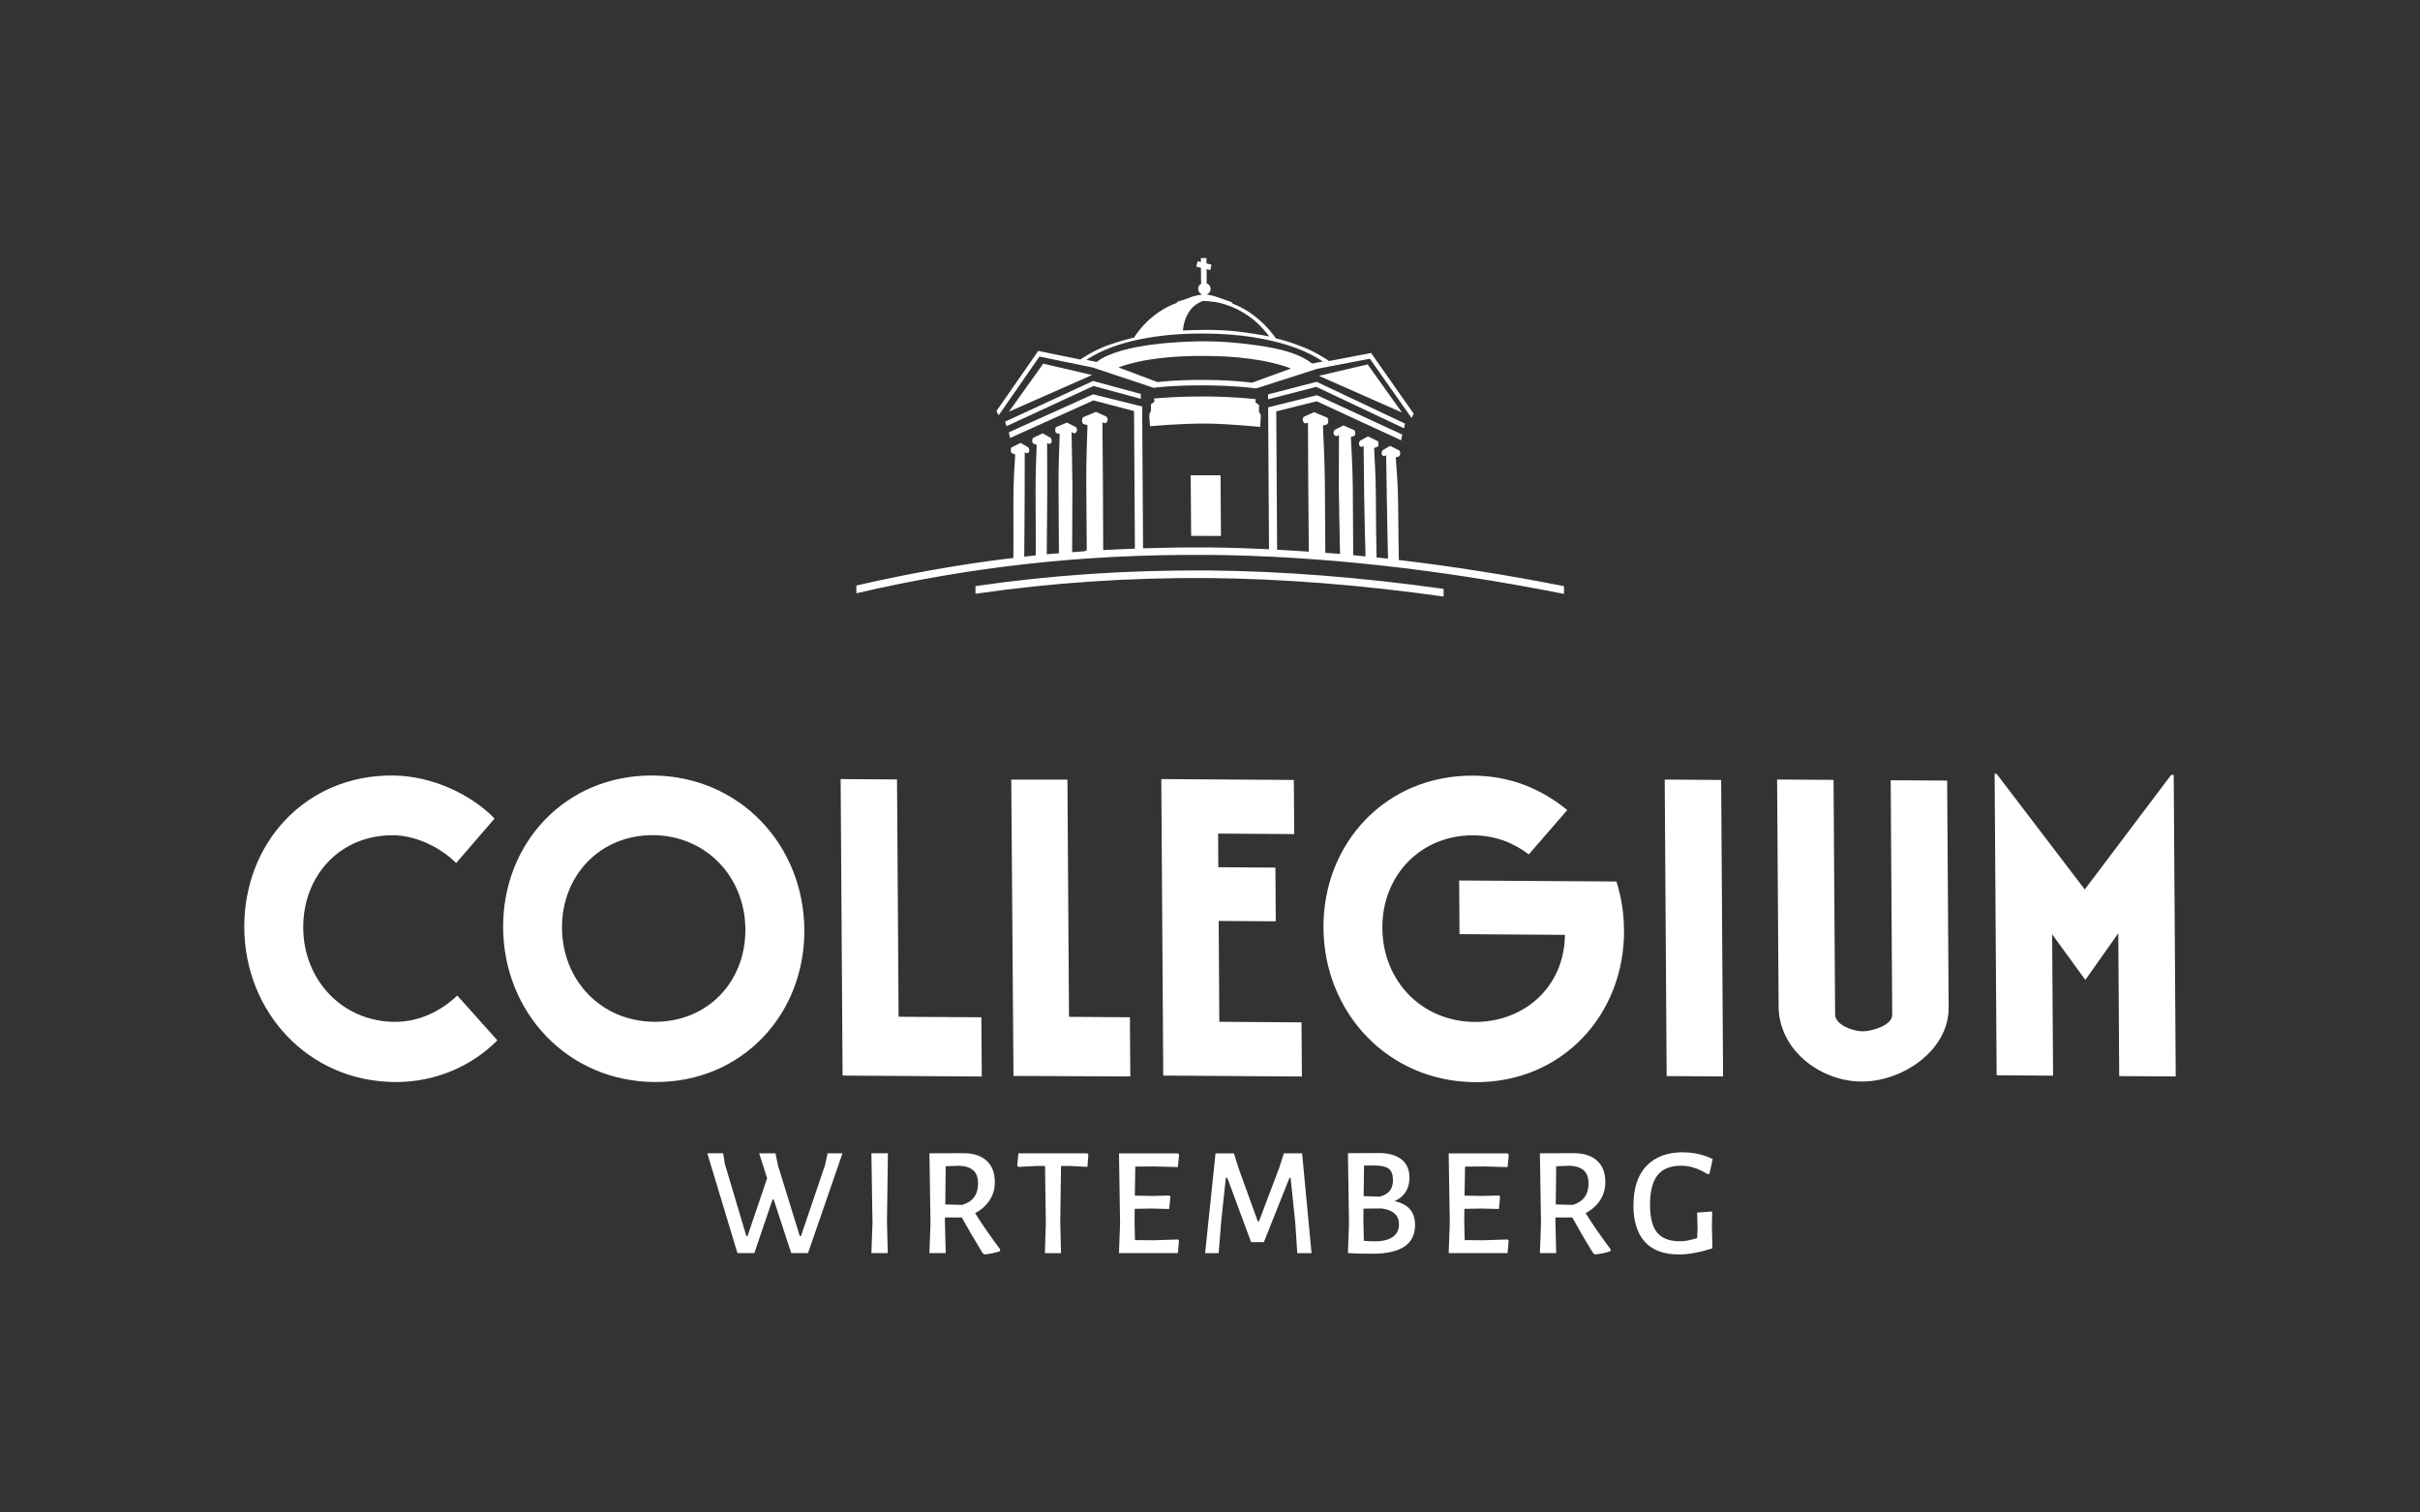<?xml version="1.0" encoding="UTF-8"?>
<svg xmlns="http://www.w3.org/2000/svg" id="Ebene_1" version="1.1" viewBox="0 0 5442.52 3401.57">
  <rect x="0" y="0" width="5442.52" height="3401.57" fill="#333333" stroke="none"/>
  <defs>
    <style>
      .st0 {
        fill: #fff;
      }
    </style>
  </defs>
  <path class="st0" d="M3498.88,2708.82l.97-85.97,29.68-1.13c14.52.48,25.16,4.03,32.42,10.48,7.1,6.45,10.65,16.29,10.65,29.36,0,25-11.77,40.97-35.32,48.23l-38.55-.97h.16ZM3463.24,2593.82l2.42,156.94-2.42,67.42h36.61l-1.77-70.65v-9.36h38.07c11.94,21.94,27.42,48.71,46.94,80.33l4.19,2.74c11.94-1.13,23.39-3.55,34.68-7.26l.32-4.19c-21.61-28.87-40.49-56.13-56.29-81.46,14.03-7.42,24.84-17.1,32.74-29.2,7.74-11.94,11.61-25.49,11.61-40.32,0-20.97-6.13-37.1-18.55-48.39-12.42-11.29-29.84-16.94-52.42-16.94l-76.13.32h0ZM3258.07,2593.82l2.42,156.94-2.42,67.42h132.43l2.42-27.58-2.1-3.06-54.2,1.77-42.58-.32-.97-41.29.32-29.03,38.07-.65,39.52.97,2.74-27.58-2.42-2.74-37.1.97-40.49-.65,1.13-65.33,42.58-.32,53.07,1.45,2.74-27.58-2.1-3.23h-133.23l.16-.16ZM3066.12,2747.53l.32-29.36,40.97-.32c25.81,3.55,38.87,15.32,38.87,35.32,0,12.58-4.68,22.1-14.03,28.71-9.36,6.45-22.58,9.84-39.84,9.84-7.74,0-16.13-.32-25.16-1.13l-.97-43.07h-.16ZM3132.9,2652.85c0,10.65-2.42,19.19-7.42,25.32-4.84,6.13-12.42,10.48-22.74,13.07l-35.97-1.13.97-68.87h23.71c15,0,25.49,2.42,31.78,7.26,6.29,4.84,9.36,12.9,9.36,24.19M3031.44,2593.82l2.42,156.94-2.42,67.42h.32c14.19.97,32.42,1.45,54.52,1.45,64.04,0,96.13-21.45,96.13-64.36,0-14.68-3.71-26.45-11.29-35.49-7.58-9.03-19.19-15.16-34.84-18.39,10.81-4.68,19.03-11.45,24.84-20.48,5.81-9.03,8.71-19.68,8.71-32.42,0-17.9-5.97-31.61-18.07-41.13-11.94-9.36-28.87-14.19-50.49-14.19l-69.84.32v.32ZM2733.68,2593.82l-23.39,224.53h30.49l5.65-71.29,10.48-98.23h3.23l53.55,144.68h28.71l57.74-144.68h2.42l10.48,101.3,4.52,68.23h32.1l-21.29-224.53h-40.97l-10.48,32.58-45.49,120.33h-2.74l-43.07-119.2-10.48-33.55h-41.29l-.16-.16ZM2742.23,2297.99l-1.45-226.79,128.39.81-.81-120.81-128.39-.81-.48-75.65,171.14,1.13-.81-121.78-298.08-1.94,4.36,666.81,311.79,2.1-.81-121.78-185.01-1.29h.16ZM2193.98,1335.36c170.33-24.68,342.44-36.45,523.25-35.32,166.78,1.45,344.86,15.48,529.38,41.62v-17.26c-184.53-25.97-362.6-40-529.38-41.45-181.78-1.13-353.08,10.48-523.41,35.16v17.42l.16-.16ZM2516.58,2593.82l2.42,156.94-2.42,67.42h132.43l2.42-27.58-2.1-3.06-54.2,1.77-42.58-.32-.97-41.29.32-29.03,38.07-.65,39.52.97,2.74-27.58-2.42-2.74-37.1.97-40.49-.65.97-65.33,42.74-.32,53.07,1.45,2.74-27.58-2.1-3.23h-133.23l.16-.16ZM2290.43,2593.82l-2.74,27.26,2.42,3.23,41.29-2.1h18.87l1.77,128.72-2.1,67.42h36.29l-1.77-70.65,1.77-125.49h18.87l40.49,2.1,2.1-27.26-2.1-3.23h-155.17ZM2400.6,1753.29h-126.3l5,666.49,262.76,1.13-.97-133.07-136.94-.97-3.55-533.58ZM2125.91,2708.82l.97-85.97,29.68-1.13c14.52.48,25.16,4.03,32.42,10.48,7.1,6.45,10.65,16.29,10.65,29.36,0,25-11.77,40.97-35.32,48.23l-38.55-.97h.16ZM2090.26,2593.82l2.42,156.94-2.42,67.42h36.61l-1.77-70.65v-9.36h38.07c11.94,21.94,27.58,48.71,46.94,80.33l4.19,2.74c11.94-1.13,23.39-3.55,34.68-7.26l.32-4.19c-21.61-28.87-40.49-56.13-56.29-81.46,14.03-7.42,24.84-17.1,32.74-29.2,7.74-11.94,11.61-25.49,11.61-40.32,0-20.97-6.13-37.1-18.55-48.39-12.42-11.29-29.84-16.94-52.42-16.94l-76.13.32h0ZM1959.77,2593.82l2.42,156.94-2.42,67.42h36.78l-1.77-70.65,2.1-153.88h-37.1v.16ZM1028.43,2238.96h0c-35.97,34.36-85,59.52-141.46,59.2-115.49-.81-204.2-92.42-205.01-211.14-.81-117.43,82.75-209.37,202.27-208.56,53.39.32,109.36,29.68,141.62,62.58l86.46-100.17c-51.45-53.07-139.04-96.13-229.04-96.78-196.14-1.29-335.02,152.1-333.89,342.44,1.29,190.33,144.68,345.66,338.4,346.95,93.07.65,174.2-36.78,230.82-93.71l-90.33-100.97.16.16ZM1676.37,2089.6c.81,118.72-85.33,209.2-204.85,208.4-119.36-.81-206.78-92.59-207.59-211.14-.81-117.43,85.33-209.2,204.85-208.56,119.36.81,206.78,93.88,207.59,211.3M1808.96,2091.05c-1.29-190.33-144.85-345.66-340.99-346.95-196.14-1.29-337.76,152.1-336.47,342.44,1.29,190.33,144.85,345.66,340.99,346.95,196.14,1.29,337.76-152.1,336.47-342.44M1894.77,2593.82h-33.55l-5.65,26.29-54.2,159.69h-2.74l-48.87-158.4-5.65-27.58h-36.78l17.9,55.97-44.03,130.01h-2.74l-48.23-161.94-3.87-24.19h-35.65l67.75,224.53h38.07l40.97-120.65h2.42l39.52,120.65h37.74l77.58-224.53v.16ZM2017.52,1752.97l-126.94-.81,4.36,666.81,313.08,2.1-.97-133.23-186.14-1.13-3.55-533.58.16-.16ZM2974.82,813.08l-23.71,4.52c-24.84-19.36-59.52-30.16-103.39-37.74,0,0-70-12.42-137.27-12.26h-1.77c-36.78,0-186.46,3.06-242.43,46.45l-22.58-4.68c2.26-1.61,6.45-4.52,12.9-8.23,70.81-40.65,172.59-51.78,251.63-50.97h1.77c35.32,0,75.33,2.74,115.01,9.36h-.48c49.03,8.06,97.75,22.1,137.1,45,6.45,3.87,10.81,6.77,13.07,8.39M2854.17,756.62c-20-4.19-41.62-7.26-68.87-10.81-49.36-6.29-111.3-3.23-125.01-2.58,5.16-49.36,34.2-63.07,46.13-66.62h.97s21.45,1.45,33.55,4.03c12.1,2.58,29.36,9.52,29.36,9.52,0,0,17.74,6.13,42.1,23.71,21.78,15.81,38.71,38.23,41.94,42.74M2515.45,826.3c57.58-21.29,132.1-26.13,191.14-25.81h5.65c59.04.32,133.39,6.29,191.14,28.23l-87.42,31.94c-2.42-.32-10.65-1.45-24.03-2.58-18.07-1.61-45.65-3.39-80.97-3.71h-2.74c-61.62-.32-99.36,4.19-105.01,5l-87.91-33.07h.16ZM3174.51,939.86l4.84-9.52-95.81-136.46-94.52,18.07c-7.9-5.48-32.74-22.26-65.49-34.03-19.03-7.42-36.13-12.74-54.2-16.94-4.84-7.1-17.9-25.16-39.2-43.23-15.16-12.9-34.2-25.65-57.42-34.68l-3.71-4.03c-16.94-5-32.58-12.74-50-15.81l-5.48-.97c5.32-1.77,9.19-6.77,9.19-12.58s-3.87-10.48-9.03-12.42v-31.94l8.23,2.1,2.74-12.26-11.29-2.74v-12.1h-12.58v9.03l-7.42-1.77-2.9,12.1,10.48,2.58.32,35.97c-4.03,2.26-6.77,6.45-6.61,11.45,0,5.81,3.87,10.81,9.19,12.74-9.03,1.13-18.39,3.06-26.61,6.29-12.74,5.16-28.71,9.68-28.71,9.68l-2.9,3.23c-24.03,8.71-43.55,21.94-58.55,35-20,17.74-32.1,35.32-36.61,42.74-9.84,2.1-26.61,6.29-51.78,14.68-34.52,11.45-60.81,28.87-68.87,34.52l-94.84-19.36-94.04,135.33,5,9.52,91.78-132.1,119.04,24.36,137.75,45.81s42.26-5.81,113.72-5.48h2.9c38.07.32,67.75,2.26,87.26,4.03,17.26,1.61,26.61,2.9,26.61,2.9l137.1-44.03,118.72-22.74,93.71,133.23v-.16ZM2458.35,856.79l-197.75,91.46,2.9,10.32,195.66-90.49,106.46,28.87v-10.97l-107.42-29.2h.16ZM2346.24,817.76l-77.26,108.23,186.95-82.58-109.84-25.65h.16ZM2586.58,958.57s69.04-6.29,123.55-5.97c54.52.32,123.72,7.58,123.72,7.58l.65-5.97.81-14.36v-7.42l-3.87-5.97v-15.81l-8.06-5.81.81-7.1c-5.32-.65-14.19-1.45-25.81-2.42-20.97-1.61-51.29-3.39-87.26-3.71h-2.9c-55.97-.16-97.91,3.23-112.91,4.68l.97,7.1-7.9,5.65v15.81l-3.55,5.97v7.42l.97,14.36.81,5.97h0ZM2711.1,1068.9h-33.23l.97,136.3h32.26l.97.16h33.39l.48.16-.97-136.62h-32.26l-.48-.16h-1.13v.16ZM3159.83,952.6l-198.72-93.88-109.2,28.23v11.13l108.39-28.07,197.27,93.23,2.26-10.48v-.16ZM3075.96,819.53l-109.84,25.65,186.95,82.58-77.26-108.23h.16ZM2716.91,1247.94c248.88,2.1,518.09,31.78,800.53,87.75v-17.42c-126.78-25-250.66-44.52-371.47-58.87-.32-14.19-1.29-78.07-1.61-127.1-.32-43.07-3.71-78.71-5.32-103.23l6.94-2.74c2.42,0,2.9-5.16,2.9-6.77,0-1.77-.16-3.39-.65-4.52-.32-1.13-.97-2.1-2.1-2.26l-18.71-9.52s-.65-.48-.97-.48l-16.61,9.52c-2.9,2.74-3.55,9.36-.97,11.77,1.94,2.1,4.36,1.77,4.36,1.77l4.19-2.1c.32,18.71,1.29,80.49,1.45,93.88,0,12.9,2.1,112.59,2.74,138.88-8.55-.97-17.26-2.1-25.81-2.9-.65-20.48-1.29-97.1-1.61-142.59-.32-44.36-2.9-80.97-3.87-103.39l6.61-2.42c2.74,0,3.23-5.16,3.23-6.77,0-1.77-.32-3.39-.81-4.68-.48-1.13-1.13-2.1-2.1-2.26l-19.68-9.52s-.65-.48-1.13-.48l-17.42,9.52c-3.06,2.74-3.71,9.03-1.29,11.61,1.94,2.74,4.36,2.42,4.36,2.42l4.68-1.94c.16,20.81.97,94.2,1.13,107.75,0,12.58,2.26,111.62,3.06,140.49-9.19-.97-18.39-1.77-27.58-2.74-.32-20-.81-102.75-.97-150.49-.32-45.65-3.23-90.97-4.36-115.33l6.61-2.1c2.26,0,3.39-3.55,3.23-6.77,0-3.23-1.13-6.77-3.23-6.94l-21.78-9.52s-.97-.65-1.45-.65c-.65,0-1.13.32-1.61.81l-17.58,8.87c-2.42,1.94-3.23,4.36-3.06,6.77,0,.81,0,1.77.48,2.74v.48c.48.97.97,1.77,1.77,2.42,2.42,2.58,4.84,1.94,4.84,1.94l5-2.42c0,20-.32,105.81-.32,119.68,0,12.9,2.1,117.59,2.74,147.75-11.13-.97-22.1-1.77-33.07-2.58,0-18.55-.65-104.68-.97-155.01-.32-46.94-3.23-103.55-4.36-131.14l7.74-2.26c2.74,0,4.19-4.03,4.19-8.06,0-3.39-1.13-7.1-3.23-7.9l-27.26-11.45s-.65-.48-1.13-.48l-22.26,9.84c-2.74,1.77-3.71,4.36-3.55,6.94v.81c0,.97.32,2.1.97,3.06.32,1.13.97,2.1,1.77,2.9.32.32.81.48,1.13.81.65.48,1.29.81,1.94.81h.81c1.45-.16,3.39-.97,5.16-1.61,0,21.78.48,119.84.65,134.04,0,13.71,1.13,128.88,1.29,156.14-23.87-1.77-47.74-3.06-71.29-4.36l-1.94-311.15,90.97-22.74,190.01,87.75,1.13-6.94,1.61-5.81-190.66-88.07-1.29-.65-110.01,27.42v4.52l.32,1.29h-.32l1.94,313.24c-46.13-2.1-91.94-3.71-136.94-4.03h-6.77c-47.1-.32-93.39.48-139.52,1.94l-1.94-301.14.16-.32v-17.42l-110.65-27.42-189.53,85.49,2.9,12.74,187.43-84.52,91.3,23.87,1.94,309.53c-23.87.97-47.58,1.77-71.29,3.23,0-14.68-.65-141.14-.65-155.65s-.97-109.68-1.13-131.46c1.77.65,3.71,1.29,5.16,1.61h.81c.81,0,1.45-.32,2.1-.81.32-.16.81-.48,1.13-.65.81-.65,1.29-1.77,1.77-2.9.48-.97.65-2.1.81-3.06v-.81c0-2.58-.97-5-3.71-6.94l-22.42-10.16s-.81.16-1.13.48l-27.1,11.13c-2.1.81-3.23,4.36-3.23,7.9,0,4.03,1.61,8.06,4.36,8.06l7.9,2.42c-.81,27.42-3.06,81.46-2.74,128.39.32,54.04,1.13,144.52,1.13,153.23-2.26,0-3.87.81-4.52,1.77-9.52.65-18.87,1.61-28.39,2.26.16-34.36.81-135.49.65-147.91,0-13.87-1.61-102.1-1.94-122.1l5.16,2.42s2.26.81,4.84-1.77c.81-.48,1.29-1.29,1.61-2.42v-.48c.48-.97.65-1.94.65-2.74,0-2.42-.81-4.84-3.23-6.77l-17.74-9.03s-.97-.81-1.77-.81c-.48,0-.97.16-1.45.65l-21.78,9.19c-2.1,0-3.06,3.71-3.06,6.94s1.13,6.94,3.39,6.94l6.77,2.1c-.81,24.52-3.06,71.94-2.74,117.59.32,45.32.81,125.01.97,150.49-9.19.81-18.39,1.29-27.42,2.26.32-35.32,1.13-128.39,1.13-140.33,0-13.55-.32-89.2-.32-110.01l4.68,2.1s2.26.48,4.19-2.26c2.42-2.42,1.77-8.87-1.29-11.61l-17.42-9.84s-.81.16-1.13.48l-19.52,9.19c-.97,0-1.77,1.13-2.1,2.26-.48,1.13-.81,2.9-.81,4.68,0,1.61.65,6.77,3.39,6.77l6.61,2.42c-.81,22.42-2.74,61.29-2.58,105.65.32,41.94.65,115.49.48,142.91-8.71.97-17.26,2.1-25.97,3.06.16-23.87,1.13-126.62.97-139.68,0-13.39.16-76.46.16-95.17l4.36,2.1s2.26.48,4.36-1.61c2.42-2.42,1.77-8.87-1.13-11.77l-16.78-9.84s-.81.16-.97.48l-18.55,9.19c-.97,0-1.61,1.13-1.94,2.26-.48,1.13-.65,2.74-.65,4.52,0,1.61.48,6.77,2.9,6.77l6.94,2.74c-1.29,24.52-4.19,61.45-4.03,104.52.32,52.74,0,121.14,0,128.23-118.55,14.03-235.66,35-353.24,62.1v17.42c256.95-59.84,511.32-88.07,784.88-86.29h6.77M3652.28,2091.05c-.16-37.91-6.13-74.36-16.94-108.55h0l-353.73-2.26.81,120.65,237.11,1.61c-1.61,120.17-94.52,196.46-203.07,195.82-119.36-.81-206.78-92.59-207.59-211.14-.81-117.43,85.33-209.2,204.85-208.56,49.2.32,90.33,16.94,124.52,42.91l86.46-99.68c-58.87-48.39-128.88-76.94-211.79-77.42-196.14-1.29-337.76,152.1-336.47,342.44,1.29,190.33,144.85,345.66,340.99,346.95,196.14,1.29,336.31-152.1,335.02-342.44M3786.16,2591.4c-36.13,0-63.87,10.32-83.39,30.81-19.52,20.48-29.2,50.16-29.2,88.88,0,35.49,8.55,62.58,25.49,81.62,17.1,19.03,42.74,28.55,76.94,28.55,21.29,0,46.29-4.52,75.17-13.71l-1.13-51.45.65-31.45-33.87,2.42.97,34.68-.97,22.74c-8.55,2.58-15.81,4.36-21.45,5.48-5.65.97-11.45,1.61-17.26,1.61-23.39,0-40.32-6.45-51.13-19.36-10.65-12.9-16.13-33.87-16.13-62.75s5.65-52.42,17.1-66.62c11.45-14.03,28.71-21.13,52.1-21.13,10.32,0,20,1.45,29.36,4.36,9.36,2.9,19.68,7.74,31.13,14.52l3.87-.32,7.42-33.55c-20.32-10-42.26-15-65.65-15M3748.25,2420.1l126.94.81-4.36-666.81-126.94-.81,4.36,666.81ZM4382.48,2265.9l-3.39-510.35-126.94-.81,3.39,527.77c.16,23.39-45.81,37.1-66.78,36.94-20.97,0-61.45-14.36-61.62-37.74l-3.55-527.77-126.94-.81,3.39,510.35c.65,98.55,94.36,168.4,186.14,168.88,91.78.65,196.78-69.52,196.3-166.46M4893.15,2420.9l-4.52-678.1h-5.81l-194.2,257.59-198.4-260.17h-4.36l4.52,678.1,126.94.81-2.1-317.92,74.68,102.59,74.04-104.84,2.1,321.15,126.94.81h.16Z"></path>
</svg>
